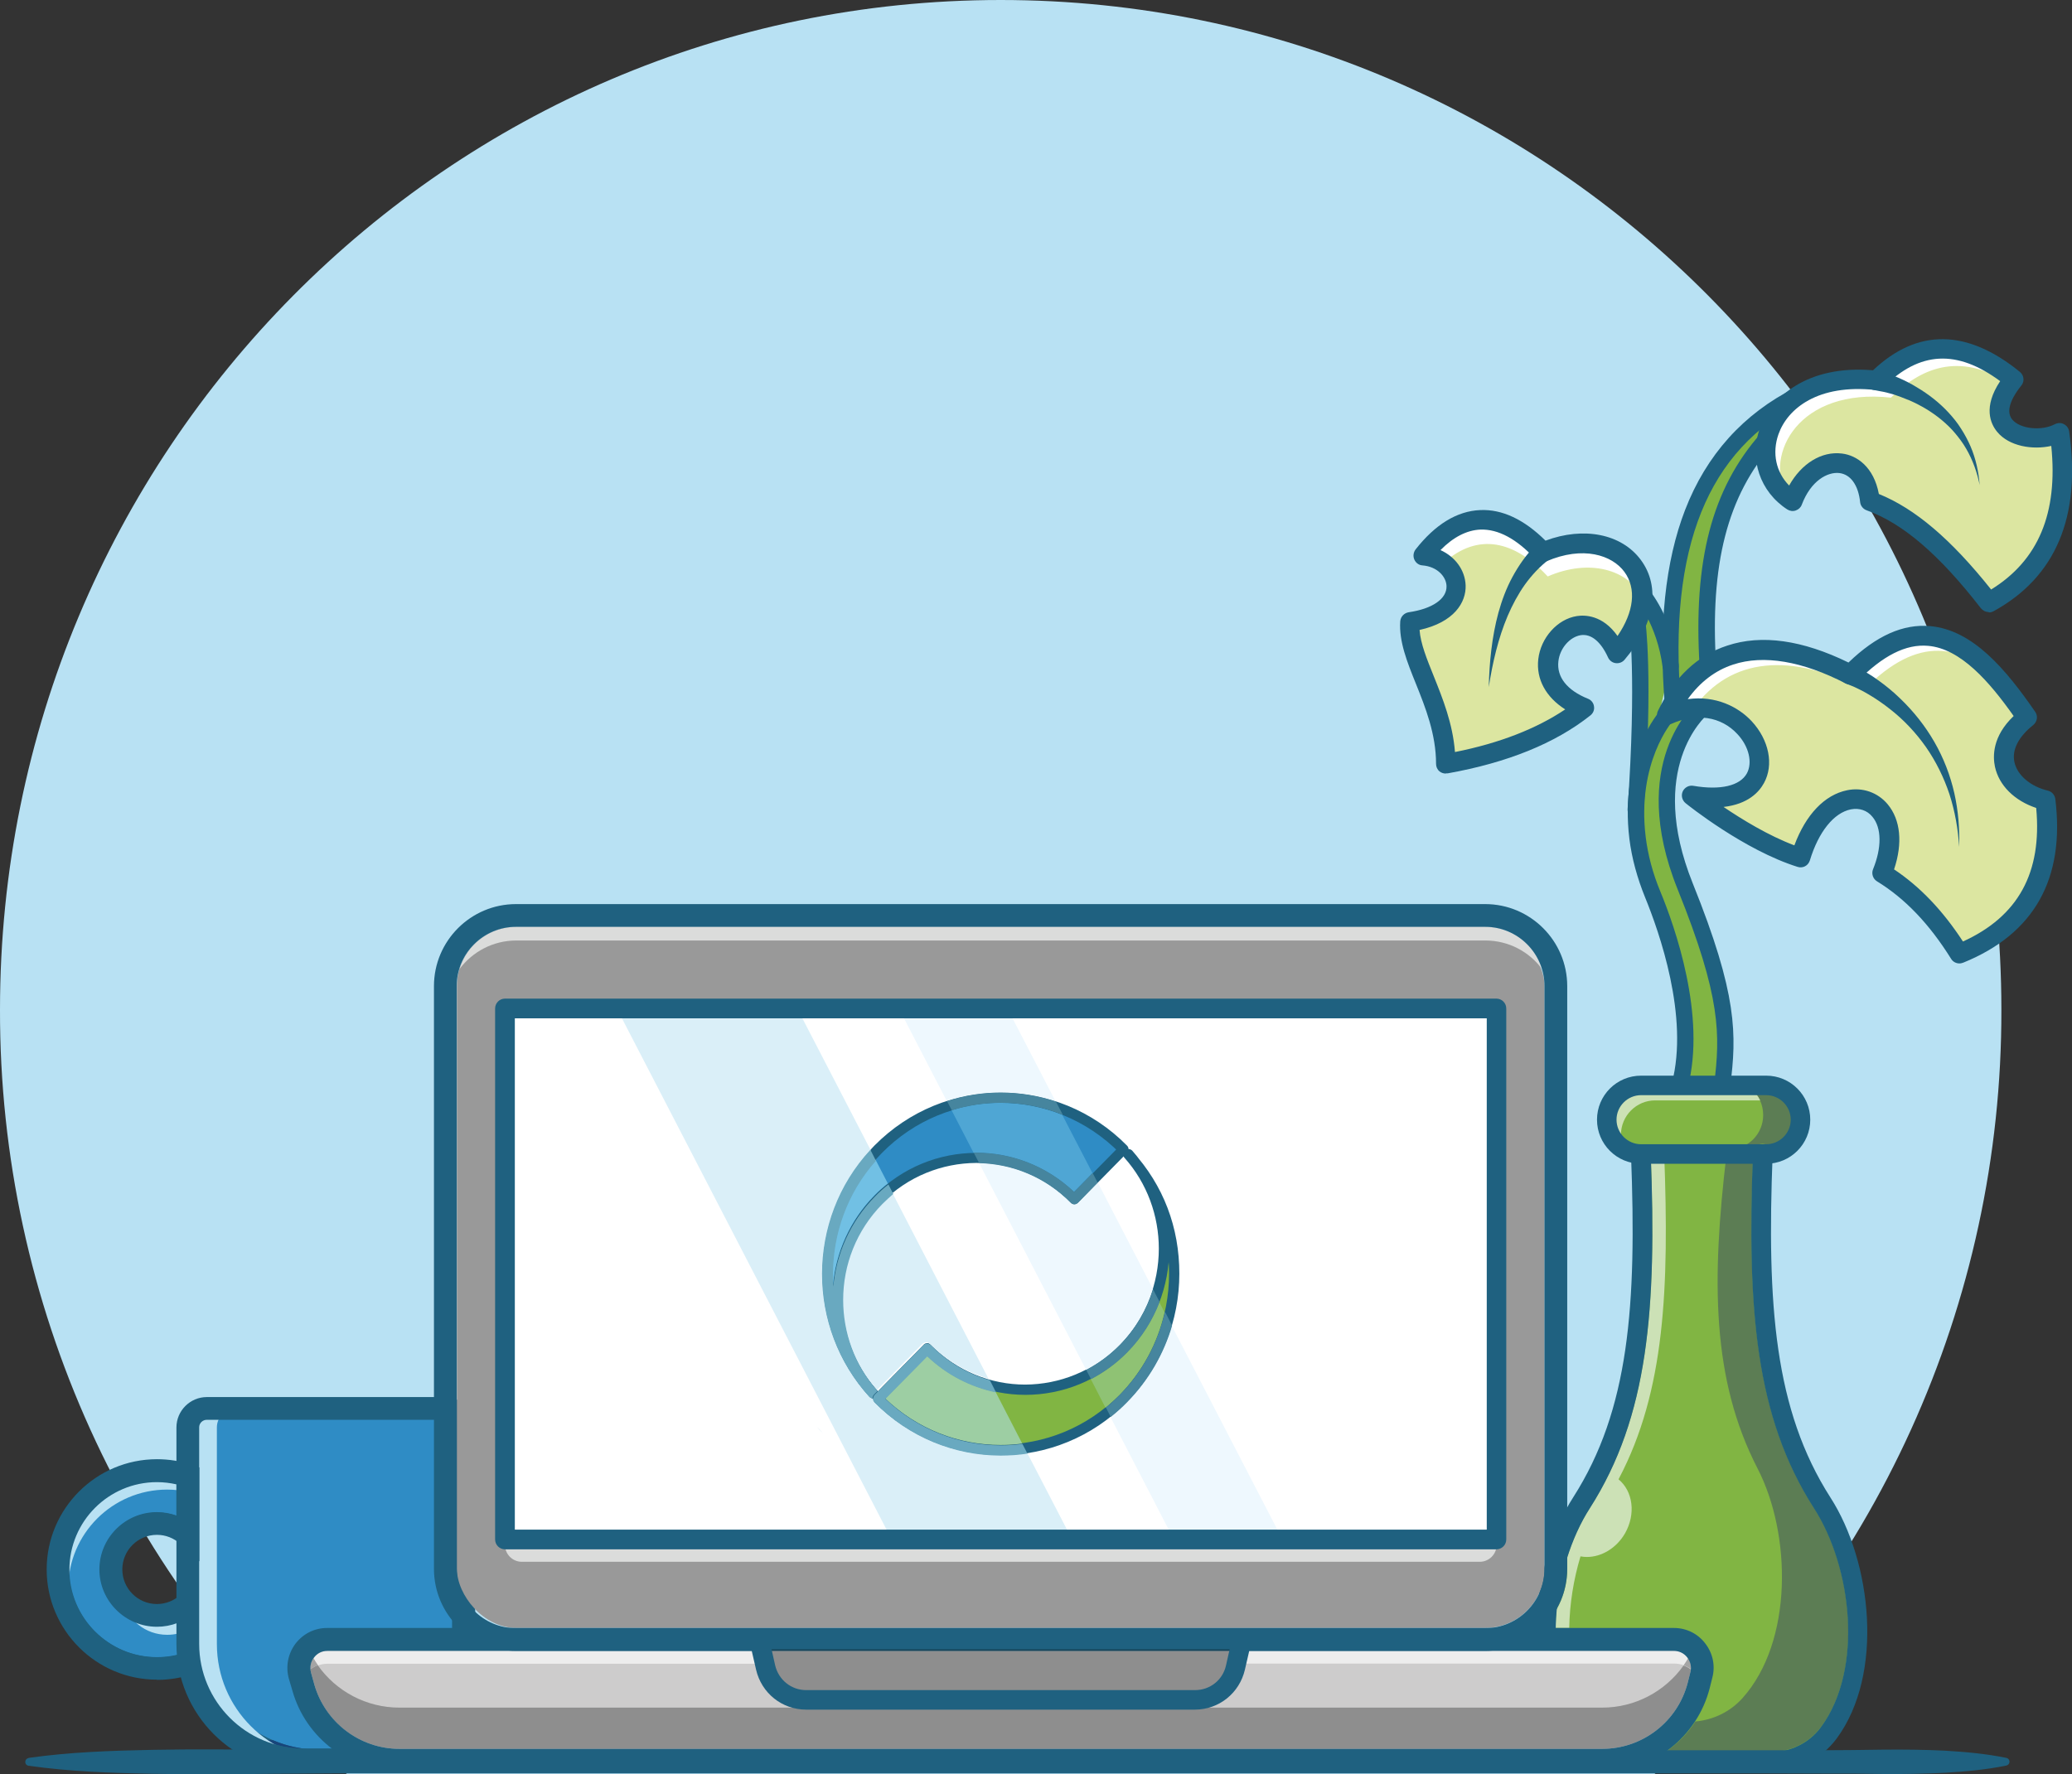 <?xml version="1.0" encoding="UTF-8"?>
<svg xmlns="http://www.w3.org/2000/svg" id="Capa_2" data-name="Capa 2" viewBox="0 0 102.99 88.2">
  <rect x="0" y="0" width="102.99" height="88.2" fill="#333333" stroke="none"/>
  <defs>
    <style>
      .cls-1 {
        fill: #5c7d54;
      }

      .cls-1, .cls-2, .cls-3, .cls-4, .cls-5, .cls-6, .cls-7, .cls-8, .cls-9, .cls-10, .cls-11, .cls-12, .cls-13, .cls-14, .cls-15, .cls-16, .cls-17, .cls-18, .cls-19, .cls-20, .cls-21, .cls-22, .cls-23, .cls-24, .cls-25, .cls-26, .cls-27, .cls-28 {
        stroke-width: 0px;
      }

      .cls-2 {
        fill: #46859e;
      }

      .cls-3 {
        fill: #999;
      }

      .cls-4 {
        fill: #8e8e8e;
      }

      .cls-5 {
        fill: #cdcccc;
      }

      .cls-6 {
        fill: #dbdcdb;
      }

      .cls-7 {
        fill: #174559;
      }

      .cls-8 {
        fill: #8fc274;
      }

      .cls-9 {
        fill: #69a9c0;
      }

      .cls-10 {
        fill: #b8e1f3;
      }

      .cls-11 {
        fill: #e6f4fb;
      }

      .cls-12 {
        fill: #81b543;
      }

      .cls-13 {
        fill: #bdccba;
      }

      .cls-14 {
        fill: #dce6a1;
      }

      .cls-15 {
        fill: #cce1b6;
      }

      .cls-16 {
        fill: #ededed;
      }

      .cls-17 {
        fill: #eef8fe;
      }

      .cls-18 {
        fill: #daeff8;
      }

      .cls-19 {
        fill: #9dcea3;
      }

      .cls-20 {
        fill: #fff;
      }

      .cls-21 {
        fill: #405a5c;
      }

      .cls-22 {
        fill: #18457a;
      }

      .cls-23 {
        fill: #a5a5a5;
      }

      .cls-24 {
        fill: #4fa6d4;
      }

      .cls-25 {
        fill: #e2f2f9;
      }

      .cls-26 {
        fill: #71c0e4;
      }

      .cls-27 {
        fill: #1f6180;
      }

      .cls-28 {
        fill: #2f8cc5;
      }
    </style>
  </defs>
  <g id="Capa_1-2" data-name="Capa 1">
    <g>
      <path class="cls-10" d="M99.48,50.2C99.48,22.47,77.21,0,49.74,0S0,22.47,0,50.2c-.03,14.57,6.26,28.44,17.25,38.01h64.98c10.99-9.57,17.28-23.44,17.25-38.01"></path>
      <path class="cls-12" d="M85.6,53.96c.32-2.54.35-4.47-1.84-9.9-2.45-6.09.84-8.85.84-8.85l-1.76.36s-1.93,2.13-1.45,6.09c.12.97.39,1.92.76,2.83.67,1.62,2.25,6.02,1.34,9.47h2.11Z"></path>
      <path class="cls-12" d="M89.4,19.65c-5.09,2.55-6.87,7.93-6.25,15.35l1.74-1.88c-.33-5.39.71-8.76,2.94-11.29"></path>
      <path class="cls-12" d="M83.04,33.11c-.29-2.28-1.44-3.6-1.44-3.6l-.23,1.3s.41,2.74-.07,9.45"></path>
      <path class="cls-14" d="M97.39,47.42c-1.06-1.7-2.32-3.07-3.84-4,1.44-3.52-1.77-5.08-3.49-2.1-.22.38-.41.82-.57,1.34-.78-.24-1.57-.62-2.31-1.02-1.72-.95-3.1-2.06-3.1-2.06,4.22.71,4.01-2.81,1.85-3.99-.8-.44-1.88-.55-3.09-.01,1.74-3.56,5.06-4.13,9.12-2.02,2.4-2.44,4.33-2.3,5.99-1.05,1.01.76,1.93,1.93,2.79,3.19-2.06,1.63-1.08,3.62.92,4.11.49,4-1.16,6.37-4.27,7.63"></path>
      <path class="cls-20" d="M99.36,33.85c-1.83-1.77-3.96-2.36-6.71.44-3.6-1.86-6.62-1.63-8.47.93-.42.03-.87.14-1.35.35,1.74-3.56,5.06-4.13,9.12-2.02,3.11-3.16,5.42-2,7.4.31"></path>
      <path class="cls-14" d="M98.85,29.95c-1.83-2.36-3.76-4.26-5.9-5.03-.15-1.41-1-2-1.89-1.87-.75.11-1.53.75-1.95,1.87-2.74-1.77-1.29-6.6,4.17-6,1.88-1.88,4.07-2.29,6.82-.05-.18.22-.32.44-.43.63-1.12,2.04,1.42,2.7,2.71,2.01.62,4.33-.79,6.94-3.52,8.44"></path>
      <path class="cls-20" d="M100.09,18.86c-.06.08-.12.15-.17.22-2.34-1.49-4.26-.98-5.93.69-4.56-.5-6.32,2.79-5.18,4.92-2.32-1.92-.77-6.35,4.47-5.78,1.88-1.88,4.07-2.28,6.82-.05"></path>
      <path class="cls-14" d="M81.29,31.03c-.21.47-.52.96-.94,1.46-1.7-3.76-5.73,1.06-1.62,2.7-1.75,1.39-4.08,2.29-6.87,2.78,0-1.22-.33-2.31-.7-3.31-.53-1.41-1.16-2.64-1.08-3.75,3.3-.49,2.6-3.14.65-3.3,1.95-2.49,4.07-2.19,5.95-.16,3.17-1.37,5.89.66,4.62,3.57"></path>
      <path class="cls-20" d="M81.61,29.68c-.68-1.34-2.58-1.93-4.68-1.02-1.64-1.77-3.46-2.22-5.19-.66-.27-.2-.62-.34-1.02-.38,1.95-2.49,4.07-2.19,5.95-.16,2.65-1.15,4.99.09,4.94,2.22"></path>
      <path class="cls-12" d="M87.85,57.37h-6.36c-.9,0-1.64-.73-1.64-1.64v-.14c0-.9.73-1.64,1.64-1.64h6.36c.9,0,1.64.73,1.64,1.64v.14c0,.9-.73,1.64-1.64,1.64"></path>
      <path class="cls-1" d="M87.79,53.96h-1c.1.06.19.12.27.19h0s0,0,0,0c0,0,0,0,0,0,0,0,0,0,0,0,.36.31.58.77.58,1.29,0,.47-.19.9-.5,1.21-.31.31-.74.5-1.21.5h-3.96c.03.06.04.12.05.19v.02h5.09v-.02c0-.26.22-.47.49-.47h.02c.25.01.45.21.47.46.34-.07.64-.23.88-.47.3-.3.49-.71.5-1.17v-.07c-.02-.92-.77-1.67-1.7-1.67M81.12,57.16h-.38c.11.06.22.11.34.14,0-.05.02-.1.04-.14"></path>
      <path class="cls-25" d="M79.86,55.62s0,.03,0,.05,0,.03,0,.05v-.1Z"></path>
      <path class="cls-15" d="M86.79,53.96h-5.22c-.47,0-.9.19-1.21.5-.3.3-.49.71-.5,1.16v.1c.02.62.37,1.16.88,1.44-.11-.23-.17-.48-.17-.74,0-.47.19-.9.5-1.21.31-.31.73-.5,1.2-.5h5.22c-.1-.21-.24-.39-.42-.54h0s0,0,0,0c0,0,0,0,0,0,0,0,0,0,0,0-.08-.07-.18-.14-.27-.19"></path>
      <path class="cls-13" d="M86.79,53.96h0c.1.06.19.12.27.19-.08-.07-.18-.14-.27-.19M87.06,54.16s0,0,0,0c0,0,0,0,0,0M87.08,54.17h0s0,0,0,0"></path>
      <path class="cls-12" d="M81.56,57.37c.28,7.29,0,12.73-2.95,17.34-1.98,3.07-2.58,8.39-.33,11.44.68.92,1.77,1.45,2.91,1.45h6.79c1.14,0,2.24-.53,2.91-1.45,2.25-3.05,1.65-8.37-.33-11.44-2.95-4.61-3.23-10.05-2.95-17.34h-6.06Z"></path>
      <rect class="cls-21" x="85.82" y="57.37" width="1.32" height="0"></rect>
      <path class="cls-1" d="M87.14,57.37h-1.32c-.75,6.3-.74,11.21,1.54,15.64,1.68,3.25,1.78,8.6-.75,11.42-.61.68-1.45,1.08-2.34,1.16-.39.6-.9,1.11-1.49,1.52h5.22c1,0,1.94-.47,2.52-1.25,2.13-2.89,1.54-7.96-.35-10.89-2.92-4.56-3.32-9.91-3.03-17.6"></path>
      <rect class="cls-13" x="82.05" y="57.37" width=".67" height="0"></rect>
      <path class="cls-15" d="M82.72,57.37h-.67c.29,7.69-.11,13.04-3.03,17.6-.45.7-.83,1.53-1.12,2.43v.6c0,.73-.19,1.42-.53,2.01-.03.31-.05.62-.05.93h.68c.02-1.21.22-2.43.56-3.56.1.02.21.03.32.03.72,0,1.46-.43,1.89-1.17.55-.96.4-2.1-.32-2.69l.02-.04c2.29-4.35,2.5-9.47,2.25-16.14"></path>
      <path class="cls-27" d="M81.57,54.45c-.67,0-1.22.55-1.22,1.22s.55,1.22,1.22,1.22h6.22c.67,0,1.22-.55,1.22-1.22s-.55-1.22-1.22-1.22h-6.22ZM87.79,57.86h-6.22c-1.21,0-2.19-.98-2.19-2.19s.98-2.19,2.19-2.19h6.22c1.21,0,2.19.98,2.19,2.19s-.98,2.19-2.19,2.19"></path>
      <path class="cls-27" d="M87.99,88.08h-6.79c-1.31,0-2.55-.61-3.31-1.64-2.37-3.21-1.75-8.79.31-12,2.78-4.35,3.16-9.54,2.87-17.05-.01-.27.2-.5.47-.5.27-.01.5.2.51.47.3,7.7-.11,13.06-3.02,17.62-1.89,2.93-2.48,8.01-.35,10.89.58.78,1.52,1.25,2.52,1.25h6.79c1,0,1.95-.47,2.52-1.25,2.13-2.89,1.54-7.96-.35-10.89-2.92-4.56-3.32-9.91-3.03-17.62.01-.27.23-.48.51-.47.27,0,.48.24.47.5-.29,7.51.09,12.71,2.87,17.06,2.06,3.2,2.68,8.78.31,11.99-.76,1.03-2,1.64-3.31,1.64"></path>
      <path class="cls-27" d="M92.14,33.09c.13.06.23.11.33.17.1.06.21.12.31.18.2.12.4.25.59.39.38.27.74.57,1.07.89.67.64,1.25,1.37,1.71,2.17.46.8.79,1.66.99,2.54.2.89.27,1.79.24,2.68-.05-.89-.21-1.78-.48-2.62-.28-.84-.67-1.63-1.17-2.35-.5-.71-1.1-1.35-1.78-1.88-.34-.27-.69-.51-1.06-.73-.18-.11-.37-.21-.56-.3-.1-.05-.19-.09-.29-.13-.09-.04-.2-.08-.27-.11h0c-.25-.09-.39-.37-.3-.62.09-.25.37-.39.62-.3l.04.02Z"></path>
      <path class="cls-27" d="M93.36,18.43c.2.05.35.1.52.16.16.06.32.12.48.19.32.14.62.29.91.47.59.35,1.13.77,1.59,1.27.23.25.44.51.62.8.18.28.34.58.47.88.26.61.4,1.26.45,1.91-.13-.64-.35-1.25-.67-1.8-.16-.28-.35-.53-.55-.77-.2-.24-.43-.46-.67-.66-.48-.4-1.02-.72-1.59-.97-.29-.12-.58-.23-.87-.32-.15-.04-.3-.08-.44-.11-.14-.03-.31-.06-.43-.08-.27-.03-.46-.27-.43-.54.03-.27.27-.46.54-.43.02,0,.04,0,.06.01"></path>
      <path class="cls-27" d="M76.99,27.82c-.45.34-.85.77-1.19,1.24-.34.48-.62,1-.86,1.56-.47,1.11-.75,2.32-.94,3.54.03-1.23.15-2.48.48-3.7.17-.61.39-1.21.7-1.78.31-.57.69-1.12,1.17-1.59h0c.19-.19.5-.19.69,0,.19.19.19.5,0,.69-.01.01-.03.03-.05.04"></path>
      <path class="cls-27" d="M83.49,54.37s-.07,0-.1-.01c-.22-.06-.35-.28-.29-.5.87-3.32-.64-7.55-1.32-9.22-.4-.98-.67-1.97-.79-2.93-.5-4.1,1.47-6.32,1.56-6.41.15-.17.41-.18.57-.03.17.15.18.41.03.57-.03.03-1.8,2.07-1.35,5.77.11.89.35,1.81.73,2.72.72,1.74,2.29,6.18,1.36,9.73-.05.18-.21.3-.39.3"></path>
      <path class="cls-27" d="M85.6,54.37s-.03,0-.05,0c-.22-.03-.38-.23-.35-.45.31-2.46.35-4.34-1.81-9.7-2.53-6.29.81-9.19.95-9.31.17-.14.43-.12.57.05.14.17.12.43-.05.57-.12.11-3.02,2.67-.72,8.39,2.23,5.54,2.19,7.51,1.86,10.1-.03.2-.2.35-.4.35"></path>
      <path class="cls-27" d="M83.15,35.4c-.21,0-.39-.16-.4-.37-.32-3.86.02-7.12,1.01-9.68,1.06-2.74,2.9-4.78,5.46-6.07.2-.1.44-.02.54.18.1.2.02.44-.18.54-4.7,2.35-6.67,7.24-6.03,14.95.02.22-.15.42-.37.44h-.03Z"></path>
      <path class="cls-27" d="M84.89,33.51c-.21,0-.39-.17-.41-.38-.32-5.26.61-8.84,3.05-11.59.15-.17.4-.18.57-.04.17.15.18.4.04.57-2.28,2.58-3.15,5.97-2.84,11,.01.22-.16.42-.38.43h-.03Z"></path>
      <path class="cls-27" d="M83.04,33.51c-.2,0-.38-.15-.4-.35-.27-2.11-1.33-3.37-1.34-3.38-.15-.17-.13-.42.04-.57.17-.15.43-.13.57.04.05.06,1.23,1.44,1.53,3.81.03.22-.13.43-.35.45-.02,0-.03,0-.05,0"></path>
      <path class="cls-27" d="M81.31,40.67h-.03c-.22-.02-.39-.21-.38-.43.46-6.57.08-9.33.07-9.36-.03-.22.12-.43.34-.46.22-.03.43.12.46.34.02.11.41,2.86-.07,9.54-.01.21-.19.38-.4.38"></path>
      <path class="cls-27" d="M94.14,43.22c1.29.86,2.42,2.04,3.43,3.59,2.75-1.25,3.94-3.43,3.64-6.64-1.08-.36-1.85-1.12-2.05-2.05-.11-.52-.13-1.51.93-2.52-1.2-1.7-2.63-3.35-4.25-3.49-1.11-.1-2.26.49-3.53,1.78-.15.15-.38.19-.57.09-2.15-1.11-4.08-1.44-5.59-.94-.89.29-1.65.87-2.26,1.72,1.39-.19,2.51.38,3.18,1.1.86.93,1.11,2.16.61,3.07-.24.44-.78,1.05-2.01,1.19.93.63,2.24,1.43,3.52,1.91.57-1.53,1.5-2.51,2.62-2.74.77-.16,1.53.11,2.02.7.64.77.75,1.93.32,3.22M97.39,47.9c-.16,0-.32-.08-.41-.23-1.08-1.73-2.28-2.99-3.68-3.85-.2-.12-.29-.38-.2-.6.44-1.08.43-2.06-.03-2.61-.26-.32-.65-.45-1.07-.37-.85.17-1.61,1.12-2.04,2.54-.04.12-.12.23-.24.29-.11.06-.25.07-.37.03-2.65-.83-5.45-3.07-5.57-3.17-.17-.14-.23-.38-.14-.58.09-.2.31-.32.53-.28,1.35.23,2.32,0,2.66-.62.29-.54.1-1.34-.47-1.95-.81-.88-2.05-1.07-3.31-.5-.19.08-.41.04-.55-.11-.14-.15-.18-.37-.09-.55.81-1.67,1.97-2.76,3.44-3.24,1.71-.57,3.74-.28,6.03.84,1.39-1.34,2.72-1.93,4.06-1.81,2.13.19,3.77,2.16,5.22,4.26.15.21.1.5-.1.66-.73.58-1.07,1.24-.93,1.85.14.64.79,1.2,1.66,1.41.2.05.34.21.37.41.49,3.97-1.05,6.71-4.57,8.14-.06.02-.12.04-.18.04"></path>
      <path class="cls-27" d="M70.56,31.32c.05.68.36,1.44.71,2.31.44,1.1.94,2.34,1.05,3.76,2.21-.44,4.05-1.16,5.48-2.12-.96-.61-1.45-1.5-1.34-2.49.12-1.07.95-2,1.92-2.15.39-.06,1.28-.06,2.02.99.82-1.2.95-2.36.34-3.19-.61-.83-2.05-1.31-3.88-.52-.19.08-.41.04-.55-.12-.93-1-1.84-1.49-2.73-1.46-.67.03-1.34.37-1.98,1.02.73.33,1.22.99,1.25,1.75.03.85-.57,1.84-2.29,2.22M71.86,38.46c-.11,0-.23-.04-.31-.11-.11-.09-.17-.23-.17-.37,0-1.48-.53-2.81-1-3.98-.44-1.09-.85-2.12-.78-3.11.02-.23.19-.41.42-.45,1.18-.17,1.9-.67,1.88-1.3-.01-.45-.44-.97-1.2-1.03-.18-.01-.33-.13-.4-.29-.07-.16-.05-.35.06-.5.98-1.25,2.06-1.91,3.21-1.96,1.1-.05,2.19.47,3.25,1.52,1.9-.71,3.78-.34,4.74.96.99,1.34.69,3.2-.81,4.96-.11.13-.27.19-.44.17-.17-.02-.31-.13-.38-.28-.36-.79-.84-1.19-1.36-1.11-.55.09-1.04.66-1.11,1.3-.09.78.43,1.44,1.47,1.86.16.06.28.21.3.38.03.17-.04.34-.18.45-1.75,1.39-4.13,2.35-7.09,2.88-.03,0-.06,0-.08,0"></path>
      <path class="cls-27" d="M93.39,24.56c1.8.73,3.59,2.25,5.58,4.75,2.35-1.45,3.33-3.8,2.99-7.14-.93.21-2.1.02-2.69-.7-.33-.4-.71-1.23.15-2.52-2.15-1.59-4-1.49-5.8.3-.1.1-.25.16-.4.14-2.87-.31-4.37.93-4.82,2.2-.33.94-.12,1.89.53,2.55.61-1.09,1.61-1.72,2.63-1.59.74.09,1.58.67,1.83,2.01M98.85,30.43c-.15,0-.29-.07-.39-.19-2.08-2.68-3.88-4.22-5.68-4.87-.17-.06-.3-.22-.32-.4-.09-.85-.47-1.38-1.03-1.45-.59-.07-1.42.38-1.87,1.57-.05.14-.16.24-.3.29-.14.05-.29.03-.42-.05-1.36-.88-1.91-2.51-1.36-4.05.54-1.51,2.33-3.15,5.62-2.87,2.21-2.09,4.67-2.06,7.3.08.21.17.24.48.07.68-.34.42-.85,1.2-.45,1.69.39.47,1.46.58,2.12.23.14-.07.31-.08.45,0,.14.07.24.21.26.37.6,4.22-.66,7.23-3.76,8.93-.07.04-.15.06-.23.06"></path>
      <path class="cls-28" d="M9.34,79.72c-.41.37-.95.6-1.54.6-1.26,0-2.29-1.02-2.29-2.28s1.02-2.29,2.29-2.29c.59,0,1.13.22,1.54.6v-2.98c-.49-.16-1-.25-1.54-.25-2.71,0-4.91,2.2-4.91,4.92s2.2,4.91,4.91,4.91c.56,0,1.11-.1,1.61-.27"></path>
      <path class="cls-27" d="M8.99,79.33c-.32.29-.73.46-1.19.46-.49,0-.93-.2-1.25-.52-.32-.32-.52-.76-.52-1.25s.2-.93.52-1.25c.32-.32.76-.52,1.25-.52.46,0,.87.17,1.19.46.15.14.37.17.56.09.19-.08.31-.27.31-.47v-2.98c0-.22-.14-.42-.35-.49-.54-.18-1.11-.28-1.7-.28-1.5,0-2.86.61-3.84,1.59-.98.98-1.59,2.34-1.59,3.84s.61,2.86,1.59,3.84c.98.98,2.34,1.59,3.84,1.59.62,0,1.22-.11,1.78-.3.27-.09.41-.39.32-.66-.09-.27-.39-.41-.65-.32-.45.16-.94.24-1.44.24-1.22,0-2.31-.49-3.11-1.29-.8-.8-1.29-1.89-1.29-3.11s.49-2.31,1.29-3.11c.8-.8,1.89-1.29,3.11-1.29.48,0,.94.08,1.38.22l.16-.49h-.51v2.98h.51l.35-.38c-.5-.46-1.16-.73-1.89-.73-.77,0-1.48.32-1.98.82-.51.5-.82,1.21-.82,1.98s.31,1.47.82,1.98c.51.51,1.21.82,1.98.82.72,0,1.39-.28,1.88-.73.21-.19.23-.52.03-.73-.19-.21-.52-.23-.73-.04"></path>
      <path class="cls-10" d="M6.09,79.54c.24,1,1.14,1.74,2.22,1.74.38,0,.75-.09,1.07-.26l-.03-1.29c-.41.37-.95.6-1.54.6-.68,0-1.3-.3-1.71-.77"></path>
      <path class="cls-10" d="M3.73,80.77c-.22-.55-.34-1.15-.34-1.79,0-2.72,2.2-4.92,4.92-4.92.35,0,.7.04,1.03.11v-.82c-.49-.16-1-.25-1.54-.25-2.71,0-4.91,2.2-4.91,4.92,0,1.02.31,1.96.84,2.75"></path>
      <path class="cls-28" d="M15.92,87.51h.55c3.64,0,6.58-2.95,6.58-6.58v-9.83c0-.59-.48-1.07-1.08-1.07h-11.56c-.6,0-1.08.48-1.08,1.07v9.83c0,3.64,2.95,6.58,6.58,6.58"></path>
      <path class="cls-27" d="M15.92,87.51v.52h.55c1.96,0,3.74-.8,5.02-2.08,1.28-1.28,2.08-3.06,2.08-5.02v-9.83c0-.44-.18-.84-.47-1.12-.29-.29-.69-.47-1.12-.47h-11.56c-.44,0-.84.18-1.12.47-.29.29-.47.69-.47,1.12v9.83c0,1.96.8,3.74,2.08,5.02,1.28,1.28,3.06,2.08,5.02,2.08v-1.03c-1.68,0-3.19-.68-4.29-1.78-1.1-1.1-1.78-2.61-1.78-4.29v-9.83c0-.16.06-.29.16-.4.1-.1.24-.16.4-.16h11.56c.16,0,.29.06.4.16.1.1.16.24.16.4v9.83c0,1.68-.68,3.19-1.78,4.29-1.1,1.1-2.61,1.78-4.29,1.78h-.55v.51Z"></path>
      <path class="cls-22" d="M13.58,86.52h-.51c.63.27,1.32.42,2.04.42h0c-.54-.07-1.06-.21-1.54-.42"></path>
      <path class="cls-10" d="M9.34,70.97v10.77c0,3.19,2.58,5.77,5.77,5.77h1.44c-3.19,0-5.77-2.58-5.77-5.77v-10.77c0-.52.42-.94.94-.94h-1.44c-.52,0-.94.42-.94.94"></path>
      <path class="cls-27" d="M10.28,70.59c-.21,0-.38.17-.38.37v10.77c0,2.87,2.33,5.2,5.2,5.2h2.17c2.87,0,5.2-2.33,5.2-5.2v-10.77c0-.21-.17-.37-.37-.37h-11.83ZM17.28,88.08h-2.17c-3.5,0-6.34-2.84-6.34-6.34v-10.77c0-.83.68-1.51,1.51-1.51h11.83c.83,0,1.51.68,1.51,1.51v10.77c0,3.49-2.84,6.34-6.34,6.34"></path>
      <path class="cls-27" d="M7.8,83.51c-3.02,0-5.48-2.46-5.48-5.48s2.46-5.48,5.48-5.48c.59,0,1.17.09,1.72.28l.39.13v4.67l-.95-.87c-.32-.29-.73-.45-1.16-.45-.95,0-1.72.77-1.72,1.72s.77,1.72,1.72,1.72c.43,0,.84-.16,1.16-.45l.76.84c-.53.48-1.21.74-1.92.74-1.57,0-2.86-1.28-2.86-2.85s1.28-2.85,2.86-2.85c.33,0,.66.06.97.17v-1.55c-.31-.07-.64-.11-.97-.11-2.4,0-4.35,1.95-4.35,4.35s1.95,4.35,4.35,4.35c.49,0,.97-.08,1.43-.24l.38,1.07c-.58.2-1.19.3-1.8.3"></path>
      <rect class="cls-3" x="22.71" y="46.08" width="54.06" height="34.86" rx="2.95" ry="2.95"></rect>
      <path class="cls-11" d="M73.82,46.08H25.65h48.17c1.33,0,2.46.89,2.82,2.1t0,0c-.36-1.21-1.49-2.1-2.82-2.1"></path>
      <path class="cls-6" d="M73.82,46.08H25.66c-1.33,0-2.46.89-2.82,2.1.64-.86,1.67-1.42,2.82-1.42h48.17c1.16,0,2.18.56,2.82,1.42-.36-1.22-1.49-2.1-2.82-2.1"></path>
      <path class="cls-6" d="M25.1,76.1h0v.71c0,.46.37.84.84.84h47.61c.46,0,.84-.37.84-.84v-.27H25.1v-.44Z"></path>
      <path class="cls-5" d="M79.64,87.51H19.85c-2.21,0-4.16-1.47-4.76-3.59l-.17-.61c-.26-.9.42-1.8,1.36-1.8h66.94c.92,0,1.6.87,1.37,1.76l-.13.52c-.56,2.19-2.54,3.72-4.8,3.72"></path>
      <path class="cls-16" d="M37.87,82.08h-21.6c-.27,0-.51.12-.67.34,0,0-.01.02-.02.03.07.12.15.24.23.35.14-.05.3-.08.46-.08h21.74l-.14-.63Z"></path>
      <path class="cls-16" d="M83.21,82.08h-21.6l-.14.63h21.74c.17,0,.33.03.48.08.08-.11.15-.22.22-.34-.01-.02-.02-.03-.03-.05-.16-.21-.4-.33-.67-.33"></path>
      <path class="cls-4" d="M15.81,82.79c-.14.05-.26.12-.38.2,0,.06.01.11.03.17l.17.61c.53,1.87,2.27,3.18,4.22,3.18h59.79c2,0,3.75-1.35,4.25-3.29l.13-.52s.02-.1.02-.14c-.11-.08-.23-.15-.36-.19-.91,1.28-2.4,2.09-4.04,2.09H19.85c-1.64,0-3.14-.81-4.05-2.1"></path>
      <path class="cls-23" d="M15.58,82.44c-.11.16-.17.36-.15.55.11-.08.24-.15.37-.2-.08-.11-.15-.23-.22-.35"></path>
      <path class="cls-23" d="M83.91,82.45c-.07.12-.14.23-.22.34.13.05.25.11.36.19.01-.19-.03-.38-.14-.54"></path>
      <rect class="cls-20" x="25.1" y="50.14" width="49.28" height="26.4"></rect>
      <path class="cls-27" d="M16.27,82.08c-.27,0-.51.12-.67.34-.16.21-.21.48-.14.74l.17.61c.54,1.87,2.27,3.18,4.22,3.18h59.79c2,0,3.75-1.35,4.25-3.29l.13-.52c.07-.25.01-.52-.15-.73-.16-.21-.4-.33-.67-.33H16.27ZM79.64,88.08H19.85c-2.45,0-4.64-1.65-5.31-4l-.18-.61c-.17-.6-.05-1.24.32-1.74.38-.5.95-.79,1.58-.79h66.94c.62,0,1.19.28,1.56.77.38.49.51,1.11.35,1.71l-.13.52c-.63,2.44-2.83,4.15-5.35,4.15"></path>
      <path class="cls-27" d="M25.65,46.08c-1.62,0-2.95,1.32-2.95,2.95v28.97c0,1.62,1.32,2.95,2.95,2.95h48.17c1.62,0,2.95-1.32,2.95-2.95v-28.97c0-1.62-1.32-2.95-2.95-2.95H25.65ZM73.82,82.08H25.65c-2.25,0-4.08-1.83-4.08-4.08v-28.97c0-2.25,1.83-4.08,4.08-4.08h48.17c2.25,0,4.08,1.83,4.08,4.08v28.97c0,2.25-1.83,4.08-4.08,4.08"></path>
      <path class="cls-4" d="M61.61,82.08h-23.74l.15.63.04.19c.21.94,1.05,1.61,2.02,1.61h19.33c.96,0,1.8-.67,2.02-1.61l.19-.82Z"></path>
      <path class="cls-23" d="M38.01,82.71l-.14-.63.14.63Z"></path>
      <polygon class="cls-7" points="37.74 81.51 37.87 82.08 61.61 82.08 61.74 81.51 37.74 81.51"></polygon>
      <path class="cls-27" d="M1.42,87.4c2.05-.29,4.1-.36,6.14-.4,2.05-.04,4.1-.02,6.15,0l3.07.02h3.07s6.14,0,6.14,0h64.52s1.54-.01,1.54-.01l1.54-.02c1.02-.01,2.05,0,3.07.05,1.02.06,2.05.15,3.07.36.1.02.17.12.15.23-.02.08-.08.13-.15.15-1.02.21-2.05.3-3.07.36-1.02.05-2.05.07-3.07.06l-1.54-.02h-1.54s-3.07-.01-3.07-.01H16.78s-3.07.02-3.07.02c-2.05.02-4.1.04-6.15,0-2.05-.04-4.1-.11-6.14-.4-.1-.01-.18-.11-.16-.22.01-.09.08-.15.16-.16"></path>
      <path class="cls-27" d="M38.35,82l.18.8c.17.72.8,1.23,1.54,1.23h19.33c.74,0,1.38-.5,1.54-1.23l.18-.8h-22.78ZM59.4,85h-19.33c-1.2,0-2.22-.82-2.49-1.99l-.32-1.39c-.03-.15,0-.3.09-.41.09-.12.23-.18.38-.18h24c.15,0,.29.07.38.18.09.12.13.27.09.41l-.32,1.39c-.27,1.17-1.29,1.99-2.49,1.99"></path>
      <path class="cls-28" d="M40.59,70.92c.1.12.21.23.32.34-.11-.11-.21-.22-.32-.34.1.11.21.23.32.34-.11-.11-.21-.22-.32-.34"></path>
      <path class="cls-28" d="M43.4,69.27c-2.45-2.75-2.37-7,.24-9.65,2.69-2.74,7.06-2.74,9.76,0l2.44-2.48c-3.36-3.42-8.83-3.42-12.19,0-3.28,3.34-3.36,8.69-.24,12.13"></path>
      <path class="cls-27" d="M43.59,69.1c-1.14-1.28-1.71-2.9-1.71-4.53,0-1.73.65-3.45,1.95-4.77,1.3-1.32,3-1.97,4.69-1.98,1.7,0,3.4.66,4.7,1.98.05.05.11.08.18.08s.14-.03.18-.08l2.44-2.48c.1-.1.1-.26,0-.36-1.73-1.76-4.01-2.64-6.28-2.64-2.27,0-4.54.88-6.28,2.64-1.73,1.76-2.6,4.07-2.6,6.38,0,2.19.78,4.38,2.35,6.11.1.11.26.11.36.02.11-.1.11-.26.02-.36-1.47-1.62-2.21-3.69-2.21-5.76,0-2.18.82-4.36,2.45-6.02,1.63-1.66,3.77-2.49,5.91-2.49s4.28.83,5.92,2.49l.18-.18-.18-.18-2.44,2.48.18.18.18-.18c-1.4-1.42-3.23-2.13-5.06-2.13s-3.66.71-5.06,2.13c-1.39,1.42-2.1,3.28-2.09,5.13,0,1.74.61,3.49,1.84,4.87.1.11.26.12.36.02.11-.1.11-.26.02-.36"></path>
      <path class="cls-12" d="M43.64,69.53c3.37,3.43,8.83,3.42,12.19,0,3.28-3.34,3.36-8.69.24-12.13,2.45,2.75,2.37,7-.24,9.65-2.69,2.74-7.06,2.74-9.76,0l-2.44,2.48Z"></path>
      <path class="cls-27" d="M43.64,69.53l-.18.18c1.73,1.76,4.01,2.64,6.28,2.64s4.55-.88,6.28-2.65c1.73-1.76,2.6-4.07,2.6-6.37s-.78-4.39-2.35-6.11c-.1-.11-.26-.11-.36-.02-.11.1-.11.26-.02.36,1.14,1.28,1.71,2.9,1.71,4.52,0,1.73-.65,3.46-1.95,4.78-1.3,1.32-2.99,1.97-4.69,1.98-1.7,0-3.4-.66-4.69-1.98-.05-.05-.11-.08-.18-.08s-.14.03-.18.08l-2.44,2.48c-.1.1-.1.26,0,.36l.18-.18.18.18,2.44-2.48-.18-.18-.18.18c1.4,1.42,3.23,2.13,5.06,2.13s3.67-.71,5.06-2.13c1.4-1.42,2.09-3.28,2.09-5.14,0-1.74-.62-3.49-1.84-4.87-.05-.05-.11-.08-.18-.08-.07,0-.14.02-.19.06-.05.05-.08.11-.08.18,0,.07.02.14.07.19,1.48,1.63,2.21,3.69,2.21,5.76,0,2.18-.82,4.35-2.45,6.01-1.63,1.66-3.77,2.49-5.91,2.49-2.14,0-4.28-.83-5.91-2.49l-.18.18.18.18-.18-.18Z"></path>
      <path class="cls-18" d="M39.63,50.14h-8.97l13.66,26.4h8.97l-2.22-4.28c-.44.07-.89.1-1.33.1h0c-2.27,0-4.55-.88-6.28-2.64l.18-.18-.18.18c-.05-.05-.07-.12-.07-.18-.06,0-.13-.03-.17-.08,0,0,0,0,0,0h0s0,0,0,0t0,0h0c-1.56-1.72-2.34-3.91-2.34-6.1,0-2.22.8-4.44,2.4-6.17l-3.64-7.03ZM44.37,59.31c-.19.15-.37.32-.54.5-1.3,1.32-1.95,3.04-1.95,4.77,0,1.62.57,3.25,1.71,4.53,0,0,0,0,0,0,0,0,0,0,0,0h0s0,0,0,0,0,0,0,0h0s0,0,0,0c0,0,0,0,0,0t0,0s0,0,0,0h0s0,0,0,0t0,0s0,0,0,0h0s0,0,0,0t0,0s0,0,0,0c0,0,0,0,0,0,0,0,0,0,0,0,0,0,0,0,0,0,0,0,0,0,0,0t0,0s0,0,0,0c0,0,0,0,0,0,0,0,0,0,0,0,0,0,0,0,0,0l2.26-2.3s.12-.08.18-.08.13.03.18.08c.84.85,1.85,1.43,2.92,1.73l-4.81-9.3Z"></path>
      <path class="cls-26" d="M43.52,57.66c-1.43,1.61-2.14,3.65-2.14,5.68,0,.19,0,.38.02.57.15-1.63.83-3.22,2.06-4.47.21-.22.44-.42.67-.6l-.61-1.18Z"></path>
      <path class="cls-9" d="M43.26,57.17c-1.6,1.73-2.4,3.95-2.4,6.17,0,2.19.78,4.38,2.34,6.1h0s0,0,0,0h0s0,0,0,0c.05.05.11.08.17.08,0-.06.03-.13.07-.18l.18-.18s0,0,0,0c0,0,0,0,0,0,0,0,0,0,0,0,0,0,0,0,0,0,0,0,0,0,0,0,0,0,0,0,0,0h0s0,0,0,0c0,0,0,0,0,0,0,0,0,0,0,0,0,0,0,0,0,0,0,0,0,0,0,0,0,0,0,0,0,0,0,0,0,0,0,0,0,0,0,0,0,0,0,0,0,0,0,0,0,0,0,0,0,0,0,0,0,0,0,0t0,0s0,0,0,0c0,0,0,0,0,0,0,0,0,0,0,0h0s0,0,0,0c0,0,0,0,0,0,0,0,0,0,0,0t0,0c-1.14-1.28-1.71-2.9-1.71-4.53,0-1.73.65-3.45,1.95-4.77.18-.18.36-.34.54-.5l-.24-.47c-.23.18-.46.38-.67.6-1.23,1.25-1.92,2.84-2.07,4.47-.01-.19-.02-.38-.02-.57,0-2.04.71-4.07,2.14-5.68l-.25-.49Z"></path>
      <path class="cls-19" d="M46.08,67.42l-2.08,2.11c1.61,1.54,3.67,2.31,5.73,2.31.36,0,.72-.02,1.08-.07l-1.32-2.56c-1.24-.26-2.43-.86-3.41-1.8"></path>
      <path class="cls-9" d="M46.08,66.8c-.07,0-.14.03-.18.08l-2.26,2.3-.18.18s-.07.11-.07.18c0,.07.02.13.07.18l.18-.18-.18.18c1.73,1.76,4.01,2.65,6.28,2.65h0c.45,0,.89-.03,1.33-.1l-.25-.48c-.36.05-.72.07-1.08.07-2.06,0-4.12-.77-5.73-2.31l2.08-2.11c.99.94,2.17,1.53,3.42,1.79l-.31-.61c-1.07-.3-2.08-.88-2.92-1.73-.05-.05-.12-.08-.18-.08"></path>
      <path class="cls-17" d="M50.08,50.14h-5.4l2.38,4.6c.87-.28,1.77-.42,2.67-.42h0c.92,0,1.85.14,2.74.44l-2.39-4.61ZM48.67,57.83l5.32,10.28c.6-.31,1.16-.72,1.67-1.24.79-.81,1.34-1.76,1.65-2.78l-2.74-5.29-.98,1s-.12.08-.18.08-.13-.03-.18-.08c-1.26-1.28-2.9-1.94-4.55-1.98"></path>
      <path class="cls-24" d="M49.73,54.83c-.82,0-1.64.12-2.43.37l1.09,2.11s.08,0,.12,0h0c1.75,0,3.5.65,4.87,1.95l.92-.94-1.5-2.89c-.99-.4-2.04-.6-3.09-.6"></path>
      <path class="cls-2" d="M49.74,54.32h0c-.9,0-1.8.14-2.67.42l.24.46c.79-.24,1.61-.37,2.43-.37,1.05,0,2.1.2,3.09.6l-.35-.67c-.89-.29-1.81-.44-2.74-.44M48.52,57.31h0s-.08,0-.12,0l.27.52c1.65.04,3.29.69,4.55,1.97.05.05.12.08.18.08s.14-.03.18-.08l.98-1-.25-.48-.92.94c-1.37-1.3-3.12-1.95-4.87-1.95"></path>
      <path class="cls-17" d="M58.25,65.92c-.41,1.39-1.15,2.7-2.23,3.8-.26.27-.54.51-.82.74l3.15,6.09h5.4l-5.5-10.62Z"></path>
      <path class="cls-8" d="M57.63,64.73c-.35.92-.89,1.77-1.61,2.51-.54.55-1.15.99-1.8,1.33l.73,1.42c.24-.2.47-.41.69-.63,1.16-1.18,1.9-2.61,2.24-4.12l-.26-.51Z"></path>
      <path class="cls-2" d="M57.31,64.09c-.31,1.02-.86,1.98-1.65,2.78-.5.51-1.07.92-1.67,1.24l.24.46c.65-.34,1.26-.78,1.8-1.33.73-.74,1.26-1.6,1.61-2.51l-.33-.63ZM57.9,65.23c-.34,1.51-1.09,2.95-2.24,4.12-.22.23-.45.44-.69.63l.24.47c.29-.23.56-.47.82-.74,1.08-1.1,1.82-2.41,2.23-3.8l-.35-.69Z"></path>
      <path class="cls-27" d="M25.59,76.05h48.31v-25.42H25.59v25.42ZM74.38,77.03H25.1c-.27,0-.49-.22-.49-.49v-26.4c0-.27.22-.49.49-.49h49.28c.27,0,.49.22.49.49v26.4c0,.27-.22.49-.49.49"></path>
    </g>
  </g>
</svg>

